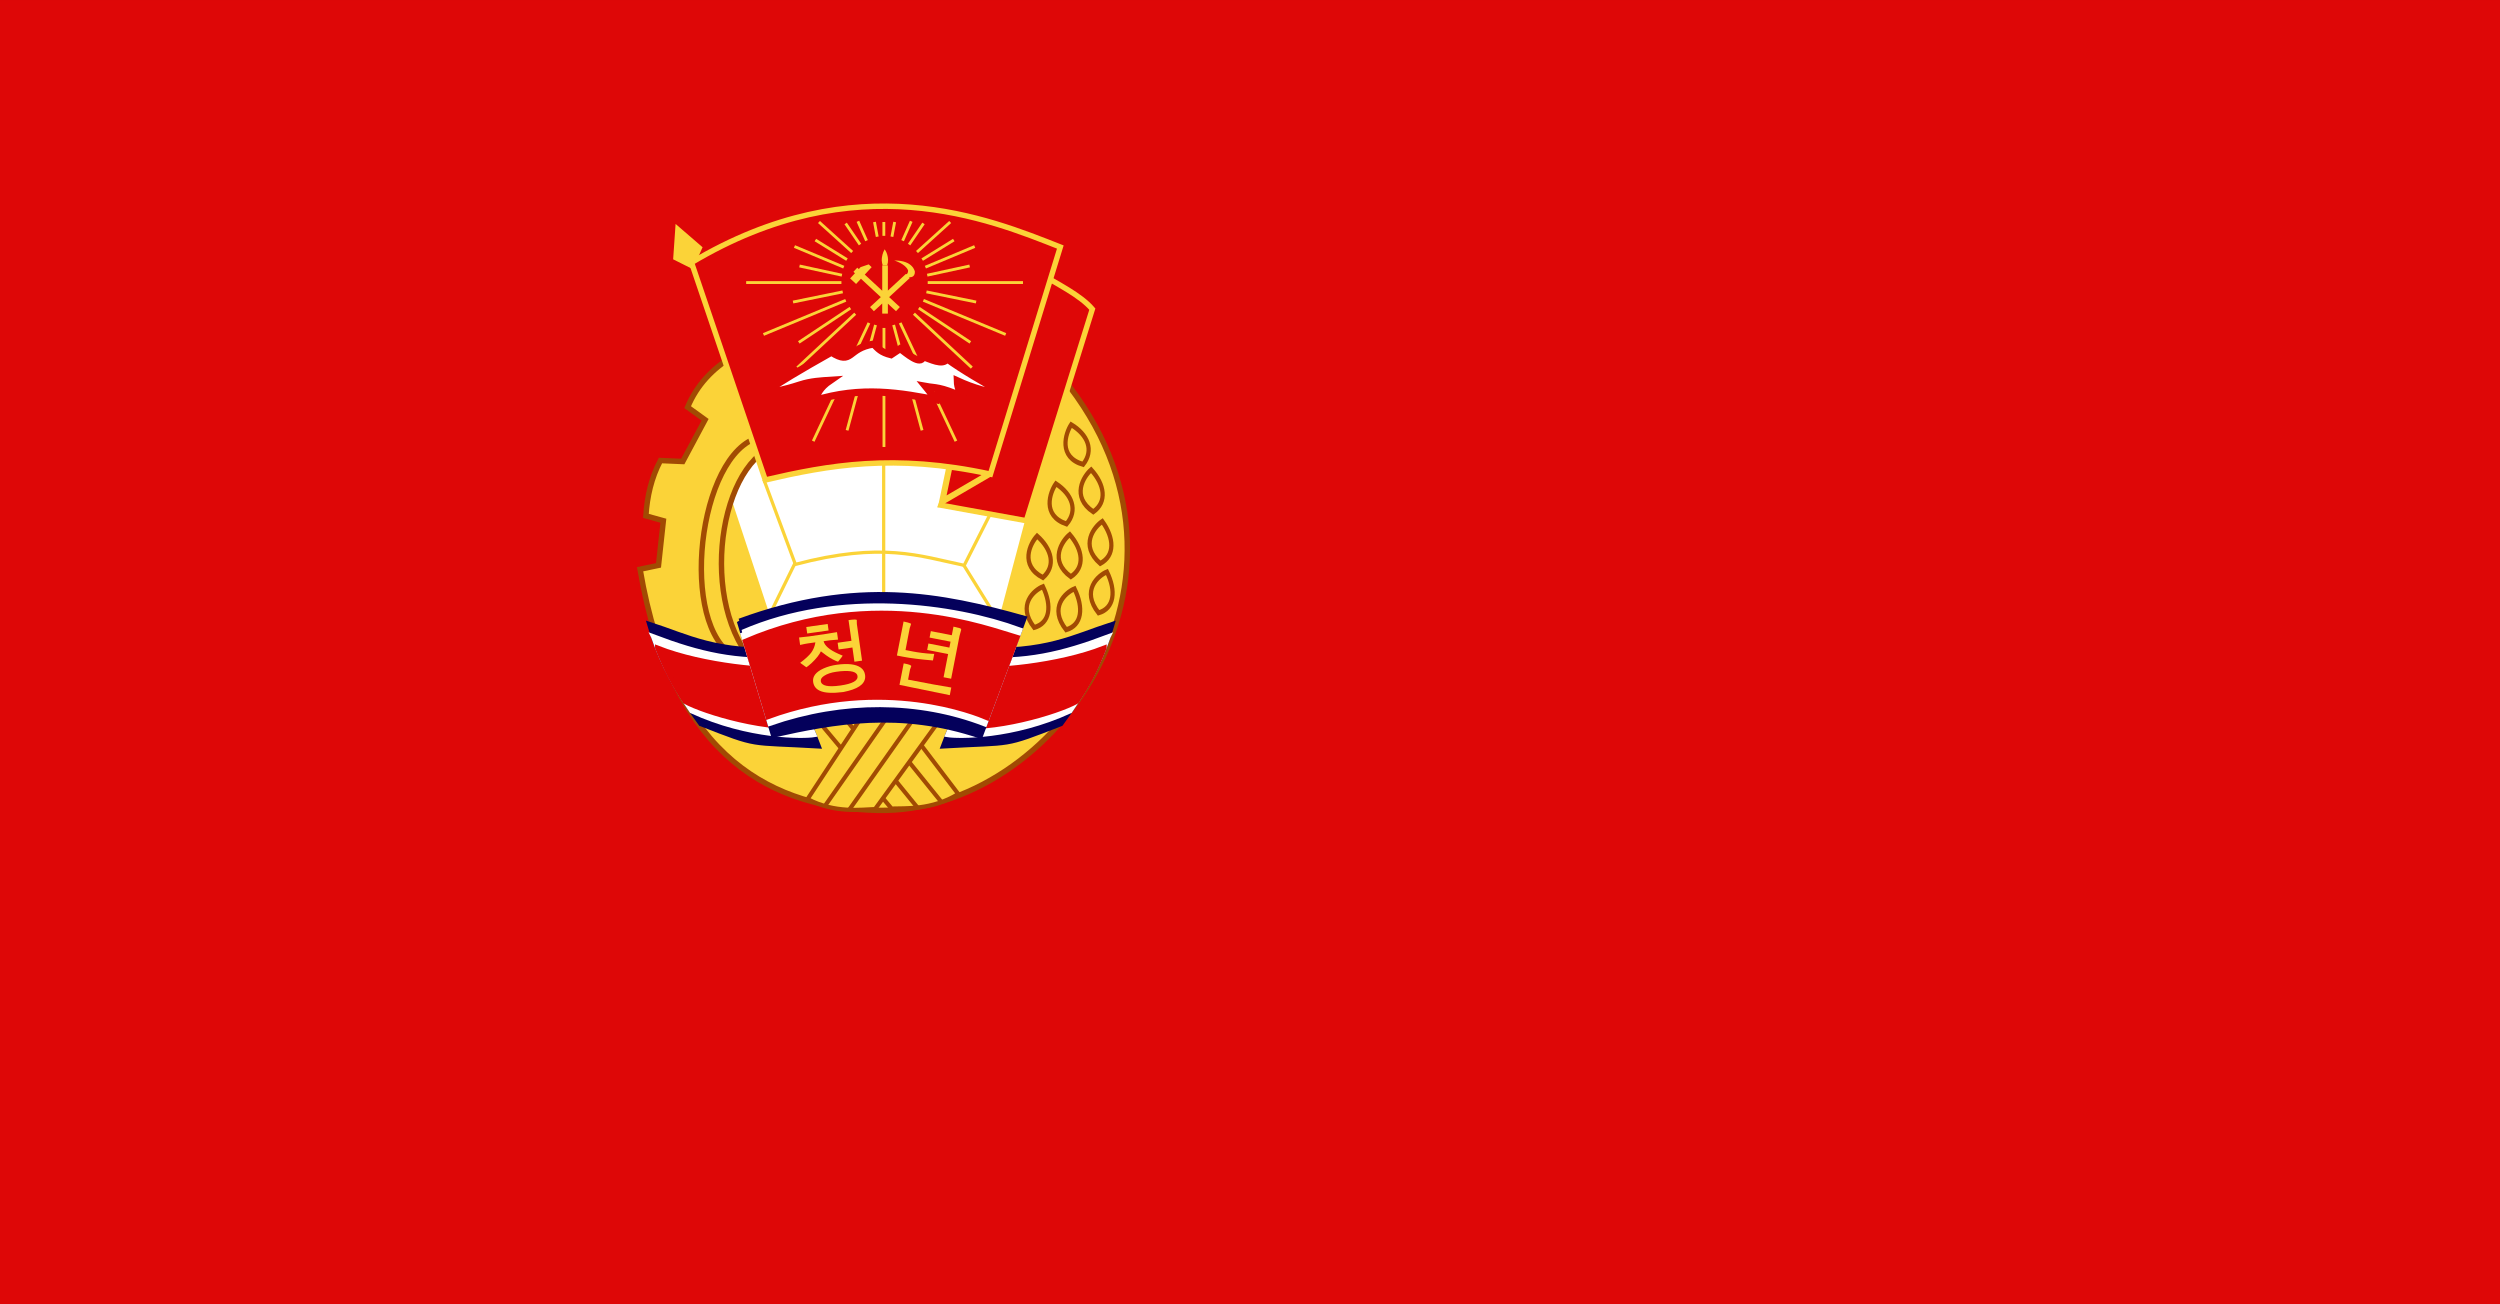 <?xml version="1.0" encoding="UTF-8" standalone="no"?>
<!-- Created with Inkscape (http://www.inkscape.org/) -->

<svg
   xmlns:dc="http://purl.org/dc/elements/1.1/"
   xmlns:cc="http://creativecommons.org/ns#"
   xmlns:rdf="http://www.w3.org/1999/02/22-rdf-syntax-ns#"
   xmlns:svg="http://www.w3.org/2000/svg"
   xmlns="http://www.w3.org/2000/svg"
   xmlns:sodipodi="http://sodipodi.sourceforge.net/DTD/sodipodi-0.dtd"
   xmlns:inkscape="http://www.inkscape.org/namespaces/inkscape"
   width="1818.765"
   height="948.921"
   id="svg2"
   version="1.1"
   inkscape:version="0.48.4 r9939"
   sodipodi:docname="Flag_of_KSYL.svg">
  <rect width="100%" height="100%" fill="#333333" stroke="none"/>
  <defs
     id="defs4" />
  <sodipodi:namedview
     id="base"
     pagecolor="#ffffff"
     bordercolor="#666666"
     borderopacity="1.0"
     inkscape:pageopacity="0.0"
     inkscape:pageshadow="2"
     inkscape:zoom="0.7"
     inkscape:cx="413.95121"
     inkscape:cy="770.31329"
     inkscape:document-units="px"
     inkscape:current-layer="g3075"
     showgrid="false"
     inkscape:window-width="1600"
     inkscape:window-height="848"
     inkscape:window-x="-8"
     inkscape:window-y="-8"
     inkscape:window-maximized="1"
     fit-margin-top="0"
     fit-margin-left="0"
     fit-margin-right="0"
     fit-margin-bottom="0" />
  <g
     inkscape:label="Layer 1"
     inkscape:groupmode="layer"
     id="layer1"
     transform="translate(346.708,-51.115)">
    <g
       id="g3075"
       transform="matrix(3.954,0,0,3.954,-872.451,-1242.957)">
      <rect
         style="fill:#de0707;fill-opacity:1;stroke:none"
         id="rect3083"
         width="1818.765"
         height="948.921"
         x="-462.857"
         y="-147.929"
         transform="matrix(0.253,0,0,0.253,250.036,364.709)" />
      <g
         id="g3242"
         transform="translate(-344.695,-153.715)">
        <path
           style="fill:#fbd338;fill-opacity:1;stroke:#a14a03;stroke-width:1px;stroke-linecap:butt;stroke-linejoin:miter;stroke-opacity:1"
           d="m 612.392,546.625 c -3.628,2.205 -6.489,5.178 -8.214,9.286 l 3.214,2.321 -4.107,7.679 -4.107,-0.179 c -1.656,3.138 -2.449,6.564 -2.679,10.179 l 3.214,0.893 -0.893,8.214 -3.393,0.714 c 5.991,35.393 25.096,43.98 43.757,44.366 32.914,0.681 64.682,-44.614 32.493,-81.331 z"
           id="path3004-1"
           inkscape:connector-curvature="0"
           sodipodi:nodetypes="cccccccccscc" />
        <path
           style="fill:#fbd338;fill-opacity:1;stroke:#fbd338;stroke-width:1px;stroke-linecap:butt;stroke-linejoin:miter;stroke-opacity:1"
           d="m 604.892,529.84 -2.857,-1.429 0.357,-5.179 3.929,3.393 z"
           id="path2998-7"
           inkscape:connector-curvature="0" />
        <path
           style="fill:#ffffff;stroke:none"
           d="m 618.463,564.84 c -2.22,0.684 -4.295,3.55 -6.274,7.844 l 8.385,25.379 40.541,-1.921 6.492,-24.461 -18.608,-15.413 z"
           id="path3006-4"
           inkscape:connector-curvature="0"
           sodipodi:nodetypes="ccccccc" />
        <path
           style="fill:none;stroke:#fbd338;stroke-width:0.6;stroke-linecap:butt;stroke-linejoin:miter;stroke-miterlimit:4;stroke-opacity:1;stroke-dasharray:none"
           d="m 618.192,569.203 5.807,15.636 c 15.954,-4.22 22.875,-1.534 31.071,0.179 l 6.607,-13.036"
           id="path3864-0"
           inkscape:connector-curvature="0"
           sodipodi:nodetypes="cccc" />
        <path
           style="fill:#de0707;fill-opacity:1;stroke:#fbd338;stroke-width:1px;stroke-linecap:butt;stroke-linejoin:miter;stroke-opacity:1"
           d="m 650.784,573.947 15.714,2.857 12.143,-38.929 c -2.248,-2.624 -6.444,-4.598 -10,-6.786 z"
           id="path3002-9"
           inkscape:connector-curvature="0"
           sodipodi:nodetypes="ccccc" />
        <path
           style="fill:#de0707;fill-opacity:1;stroke:#fbd338;stroke-width:1.123px;stroke-linecap:butt;stroke-linejoin:miter;stroke-opacity:1"
           d="m 652.622,565.597 -1.607,7.677 8.569,-5.006 -0.357,-6.391 z"
           id="path3000-4"
           inkscape:connector-curvature="0"
           sodipodi:nodetypes="ccccc" />
        <path
           style="fill:none;stroke:#a24b03;stroke-width:1px;stroke-linecap:butt;stroke-linejoin:miter;stroke-opacity:1"
           d="m 612.034,601.268 c -9.686,-7.037 -5.371,-39.093 6.429,-40"
           id="path3008-8"
           inkscape:connector-curvature="0"
           sodipodi:nodetypes="cc" />
        <path
           sodipodi:nodetypes="cc"
           inkscape:connector-curvature="0"
           id="path3010-8"
           d="m 615.963,602.518 c -10.204,-12.212 -5.371,-39.093 6.429,-40"
           style="fill:none;stroke:#a14a03;stroke-width:1px;stroke-linecap:butt;stroke-linejoin:miter;stroke-opacity:1" />
        <path
           style="fill:none;stroke:#fbd338;stroke-width:0.6;stroke-linecap:butt;stroke-linejoin:miter;stroke-miterlimit:4;stroke-opacity:1;stroke-dasharray:none"
           d="m 640.249,592.161 0,-28.75"
           id="path3870-2"
           inkscape:connector-curvature="0" />
        <path
           style="fill:#de0707;fill-opacity:1;stroke:#fbd338;stroke-width:1px;stroke-linecap:butt;stroke-linejoin:miter;stroke-opacity:1"
           d="m 618.463,569.304 -13.571,-40 c 30.323,-18.096 54.617,-8.082 67.857,-2.857 l -12.857,41.786 c -17.717,-3.851 -29.793,-1.627 -41.429,1.071 z"
           id="path2996-4"
           inkscape:connector-curvature="0"
           sodipodi:nodetypes="ccccc" />
        <g
           id="g3035-5"
           transform="matrix(0.93,0.044,-0.039,0.826,221.114,210.535)">
          <path
             sodipodi:nodetypes="ccccc"
             inkscape:connector-curvature="0"
             id="path3029-5"
             d="m 487.525,446.144 c 14.024,0.072 19.4,-3.974 26.769,-7.071 -2.048,9.625 -5.505,16.432 -9.218,22.728 -11.503,5.765 -8.889,4.506 -22.981,6.187 2.004,-7.185 5.231,-13.757 5.43,-21.845 z"
             style="fill:#04005b;fill-opacity:1;stroke:#04005b;stroke-width:1px;stroke-linecap:butt;stroke-linejoin:miter;stroke-opacity:1" />
          <path
             style="fill:#ffffff;stroke:#ffffff;stroke-width:1px;stroke-linecap:butt;stroke-linejoin:miter;stroke-opacity:1"
             d="m 513.636,441.882 c -1.727,6.66 -4.214,12.18 -6.872,16.976 -11.125,6.507 -21.88,6.832 -23.902,6.569 1.77,-5.594 3.986,-10.964 4.542,-17.165 10.186,0.306 17.357,-2.058 26.232,-6.381 z"
             id="path3031-1"
             inkscape:connector-curvature="0"
             sodipodi:nodetypes="ccccc" />
          <path
             sodipodi:nodetypes="ccccc"
             inkscape:connector-curvature="0"
             id="path3033-7"
             d="m 512.937,444.423 c -1.454,4.897 -2.933,8.451 -4.94,12.242 -3.707,2.612 -16.63,7.677 -24.444,6.643 1.448,-4.386 2.871,-8.16 3.592,-12.91 3.657,0.459 16.819,-1.45 25.792,-5.976 z"
             style="fill:#de0707;fill-opacity:1;stroke:#de0707;stroke-width:1px;stroke-linecap:butt;stroke-linejoin:miter;stroke-opacity:1" />
        </g>
        <g
           transform="matrix(-0.93,0.044,0.039,0.826,1058.346,210.535)"
           id="g3040-1">
          <path
             style="fill:#04005b;fill-opacity:1;stroke:#04005b;stroke-width:1px;stroke-linecap:butt;stroke-linejoin:miter;stroke-opacity:1"
             d="m 487.525,446.144 c 14.024,0.072 19.4,-3.974 26.769,-7.071 -2.048,9.625 -5.505,16.432 -9.218,22.728 -11.503,5.765 -8.889,4.506 -22.981,6.187 2.004,-7.185 5.231,-13.757 5.43,-21.845 z"
             id="path3042-1"
             inkscape:connector-curvature="0"
             sodipodi:nodetypes="ccccc" />
          <path
             sodipodi:nodetypes="ccccc"
             inkscape:connector-curvature="0"
             id="path3044-5"
             d="m 513.636,441.882 c -1.727,6.66 -4.214,12.18 -6.872,16.976 -11.125,6.507 -21.88,6.832 -23.902,6.569 1.77,-5.594 3.986,-10.964 4.542,-17.165 10.186,0.306 17.357,-2.058 26.232,-6.381 z"
             style="fill:#ffffff;stroke:#ffffff;stroke-width:1px;stroke-linecap:butt;stroke-linejoin:miter;stroke-opacity:1" />
          <path
             style="fill:#de0707;fill-opacity:1;stroke:#de0707;stroke-width:1px;stroke-linecap:butt;stroke-linejoin:miter;stroke-opacity:1"
             d="m 512.937,444.423 c -1.454,4.897 -2.933,8.451 -4.94,12.242 -3.707,2.612 -16.63,7.677 -24.444,6.643 1.448,-4.386 2.871,-8.16 3.592,-12.91 3.657,0.459 16.819,-1.45 25.792,-5.976 z"
             id="path3046-2"
             inkscape:connector-curvature="0"
             sodipodi:nodetypes="ccccc" />
        </g>
        <g
           id="g3820-7"
           transform="matrix(0.927,0,0,0.927,368.107,188.109)"
           style="stroke:#a14a03;stroke-opacity:1">
          <g
             id="g3996-6"
             transform="matrix(-1,0,0,1,587.826,0.272)">
            <g
               id="g4002-1"
               transform="matrix(0.99,0.143,-0.143,0.99,69.333,-37.387)">
              <path
                 style="fill:#fbd338;fill-opacity:1;stroke:#a14a03;stroke-width:0.834px;stroke-linecap:butt;stroke-linejoin:miter;stroke-opacity:1"
                 d="m 293.061,453.292 -12.176,21.958 c 5.666,2.464 10.863,1.24 13.516,0.968 l 14.365,-23.297 z"
                 id="path3998-4"
                 inkscape:connector-curvature="0"
                 sodipodi:nodetypes="ccccc" />
              <path
                 style="fill:none;stroke:#a14a03;stroke-width:0.834px;stroke-linecap:butt;stroke-linejoin:miter;stroke-opacity:1"
                 d="m 284.501,476.217 15.11,-25.456 5.21,0.074 -15.482,25.828"
                 id="path4000-2"
                 inkscape:connector-curvature="0"
                 sodipodi:nodetypes="cccc" />
            </g>
          </g>
          <g
             id="g3992-3"
             transform="matrix(0.997,0.075,-0.075,0.997,34.069,-20.33)">
            <path
               style="fill:#fbd338;fill-opacity:1;stroke:#a14a03;stroke-width:0.834px;stroke-linecap:butt;stroke-linejoin:miter;stroke-opacity:1"
               d="m 293.061,453.292 -12.176,21.958 c 5.666,2.464 10.863,1.24 13.516,0.968 l 14.365,-23.297 z"
               id="path3048-2"
               inkscape:connector-curvature="0"
               sodipodi:nodetypes="ccccc" />
            <path
               style="fill:none;stroke:#a14a03;stroke-width:0.834px;stroke-linecap:butt;stroke-linejoin:miter;stroke-opacity:1"
               d="m 284.501,476.217 15.11,-25.456 5.21,0.074 -15.482,25.828"
               id="path3050-2"
               inkscape:connector-curvature="0"
               sodipodi:nodetypes="cccc" />
          </g>
        </g>
        <g
           id="g3853-1"
           transform="matrix(0.777,0,0,0.916,284.135,191.194)"
           style="stroke:#a14a03;stroke-opacity:1">
          <path
             sodipodi:nodetypes="ccc"
             inkscape:connector-curvature="0"
             id="path3824-6"
             d="m 502.717,401.683 c 3.925,1.993 5.476,5.146 2.825,7.981 -5.963,-1.47 -4.173,-6.231 -2.825,-7.981 z"
             style="fill:none;stroke:#a14a03;stroke-width:1px;stroke-linecap:butt;stroke-linejoin:miter;stroke-opacity:1" />
          <path
             style="fill:none;stroke:#a14a03;stroke-width:1px;stroke-linecap:butt;stroke-linejoin:miter;stroke-opacity:1"
             d="m 507.449,410.737 c 3.219,3.002 3.836,6.461 0.503,8.452 -5.323,-3.065 -2.283,-7.143 -0.503,-8.452 z"
             id="path3826-8"
             inkscape:connector-curvature="0"
             sodipodi:nodetypes="ccc" />
          <path
             sodipodi:nodetypes="ccc"
             inkscape:connector-curvature="0"
             id="path3828-5"
             d="m 510.087,421.11 c 2.846,3.358 3.054,6.865 -0.489,8.453 -4.928,-3.666 -1.432,-7.361 0.489,-8.453 z"
             style="fill:none;stroke:#a14a03;stroke-width:1px;stroke-linecap:butt;stroke-linejoin:miter;stroke-opacity:1" />
          <path
             style="fill:none;stroke:#a14a03;stroke-width:1px;stroke-linecap:butt;stroke-linejoin:miter;stroke-opacity:1"
             d="m 511.188,431.253 c 2.204,3.811 1.785,7.299 -1.983,8.231 -4.198,-4.484 -0.101,-7.498 1.983,-8.231 z"
             id="path3830-7"
             inkscape:connector-curvature="0"
             sodipodi:nodetypes="ccc" />
          <path
             sodipodi:nodetypes="ccc"
             inkscape:connector-curvature="0"
             id="path3832-6"
             d="m 503.509,434.646 c 2.204,3.811 1.785,7.299 -1.983,8.231 -4.198,-4.484 -0.101,-7.498 1.983,-8.231 z"
             style="fill:none;stroke:#a14a03;stroke-width:1px;stroke-linecap:butt;stroke-linejoin:miter;stroke-opacity:1" />
          <path
             style="fill:none;stroke:#a14a03;stroke-width:1px;stroke-linecap:butt;stroke-linejoin:miter;stroke-opacity:1"
             d="m 502.38,423.752 c 3.131,3.094 3.648,6.569 0.259,8.463 -5.232,-3.217 -2.076,-7.206 -0.259,-8.463 z"
             id="path3834-1"
             inkscape:connector-curvature="0"
             sodipodi:nodetypes="ccc" />
          <path
             sodipodi:nodetypes="ccc"
             inkscape:connector-curvature="0"
             id="path3836-8"
             d="m 499.106,413.544 c 3.844,2.146 5.269,5.357 2.509,8.086 -5.901,-1.703 -3.925,-6.39 -2.509,-8.086 z"
             style="fill:none;stroke:#a14a03;stroke-width:1px;stroke-linecap:butt;stroke-linejoin:miter;stroke-opacity:1" />
          <path
             style="fill:none;stroke:#a14a03;stroke-width:1px;stroke-linecap:butt;stroke-linejoin:miter;stroke-opacity:1"
             d="m 496.041,434.213 c 2.157,3.837 1.697,7.32 -2.083,8.206 -4.143,-4.534 -0.01,-7.499 2.083,-8.206 z"
             id="path3838-9"
             inkscape:connector-curvature="0"
             sodipodi:nodetypes="ccc" />
          <path
             sodipodi:nodetypes="ccc"
             inkscape:connector-curvature="0"
             id="path3851-2"
             d="m 494.645,424.043 c 3.515,2.65 4.489,6.025 1.383,8.353 -5.614,-2.492 -3.016,-6.865 -1.383,-8.353 z"
             style="fill:none;stroke:#a14a03;stroke-width:1px;stroke-linecap:butt;stroke-linejoin:miter;stroke-opacity:1" />
        </g>
        <path
           style="fill:none;stroke:#fbd338;stroke-width:0.6;stroke-linecap:butt;stroke-linejoin:miter;stroke-miterlimit:4;stroke-opacity:1;stroke-dasharray:none"
           d="m 618.82,595.018 5.179,-10.536"
           id="path3866-7"
           inkscape:connector-curvature="0" />
        <path
           style="fill:none;stroke:#fbd338;stroke-width:0.6;stroke-linecap:butt;stroke-linejoin:miter;stroke-miterlimit:4;stroke-opacity:1;stroke-dasharray:none"
           d="m 654.985,584.976 6.692,10.757"
           id="path3868-9"
           inkscape:connector-curvature="0"
           sodipodi:nodetypes="cc" />
        <g
           id="g3022-5"
           transform="translate(344.892,153.727)">
          <path
             sodipodi:nodetypes="ccccc"
             inkscape:connector-curvature="0"
             id="path3012-4"
             d="m 268.837,441.583 6.25,20.893 c 11.034,-2.457 23.287,-4.795 38.036,0.179 l 8.036,-21.607 c -15.07,-4.224 -30.695,-7.417 -52.321,0.536 z"
             style="fill:#04005b;fill-opacity:1;stroke:#04005b;stroke-width:1px;stroke-linecap:butt;stroke-linejoin:miter;stroke-opacity:1" />
          <path
             style="fill:#ffffff;stroke:#ffffff;stroke-width:1px;stroke-linecap:butt;stroke-linejoin:miter;stroke-opacity:1"
             d="m 269.418,443.632 5.022,16.681 c 13.46,-4.655 27.478,-4.537 39.513,0.109 l 6.417,-17.215 c -12.132,-4.442 -33.022,-7.359 -50.952,0.425 z"
             id="path3014-3"
             inkscape:connector-curvature="0"
             sodipodi:nodetypes="ccccc" />
          <path
             sodipodi:nodetypes="ccccc"
             inkscape:connector-curvature="0"
             id="path3020-1"
             d="m 269.937,445.293 4.137,13.799 c 21.247,-7.738 38.444,-0.604 40.303,0.183 l 5.489,-14.693 c -5.241,-1.508 -25.875,-9.619 -49.929,0.711 z"
             style="fill:#de0707;fill-opacity:1;stroke:#de0707;stroke-width:1px;stroke-linecap:butt;stroke-linejoin:miter;stroke-opacity:1" />
        </g>
        <g
           transform="translate(594.927,518.437)"
           style="font-size:40px;font-style:normal;font-variant:normal;font-weight:normal;font-stretch:normal;line-height:125%;letter-spacing:0px;word-spacing:0px;fill:#000000;fill-opacity:1;stroke:none;font-family:Adobe Heiti Std;-inkscape-font-specification:Adobe Heiti Std"
           id="text4050-2">
          <path
             d="m 31.084,77.922 3.933,-0.556 0.169,1.196 -3.933,0.556 z m -1.329,1.932 1.787,-0.196 c 2.696,-0.381 4.426,-0.645 5.19,-0.791 l 0.195,1.376 c -0.981,0.082 -1.48,0.124 -1.499,0.127 l -1.154,0.163 c 0.183,0.825 1.081,1.595 2.694,2.312 0.122,0.058 0.393,0.176 0.816,0.353 -0.035,0.09 -0.298,0.434 -0.79,1.033 -0.041,0.044 -0.062,0.065 -0.062,0.065 -0.046,0.006 -0.185,-0.04 -0.416,-0.14 -0.734,-0.312 -1.532,-0.809 -2.394,-1.49 -0.094,-0.062 -0.21,-0.15 -0.349,-0.263 -0.264,0.604 -0.833,1.323 -1.708,2.155 -0.226,0.202 -0.433,0.377 -0.62,0.527 -0.195,0.16 -0.311,0.243 -0.348,0.248 l -1.136,-0.817 c 0.982,-0.744 1.659,-1.369 2.031,-1.875 0.412,-0.559 0.668,-1.191 0.767,-1.895 l -1.362,0.193 c -0.343,0.049 -0.826,0.145 -1.448,0.29 z m 6.905,5.02 c 2.085,-0.295 3.575,-0.113 4.471,0.544 0.433,0.326 0.689,0.767 0.768,1.323 0.194,1.371 -0.826,2.347 -3.059,2.927 l -0.768,0.18 -0.192,0.041 -0.014,0.002 c -1.996,0.254 -3.43,0.173 -4.301,-0.242 -0.708,-0.325 -1.114,-0.863 -1.221,-1.614 -0.143,-1.01 0.492,-1.837 1.903,-2.481 0.747,-0.332 1.551,-0.559 2.413,-0.681 z m -0.087,1.288 c -0.917,0.13 -1.657,0.381 -2.218,0.753 -0.45,0.29 -0.65,0.616 -0.599,0.978 0.121,0.852 1.32,1.118 3.6,0.795 2.224,-0.315 3.275,-0.898 3.155,-1.75 -0.107,-0.76 -1.155,-1.051 -3.143,-0.874 -0.252,0.026 -0.516,0.059 -0.794,0.098 z m 2.284,-9.509 c 0.991,-0.14 1.497,-0.141 1.516,-0.002 l 0.015,0.707 0.002,0.014 0.953,6.74 -1.403,0.198 -0.369,-2.613 -2.543,0.36 -0.175,-1.237 2.543,-0.36 z"
             style="font-weight:bold;fill:#fbd338;fill-opacity:1;font-family:UnDotum;-inkscape-font-specification:UnDotum Bold"
             id="path3071-3"
             inkscape:connector-curvature="0" />
          <path
             d="m 48.982,76.916 c 0.579,0.113 1.009,0.231 1.29,0.353 0.028,0.005 0.045,0.014 0.052,0.025 0.024,0.024 0.027,0.081 0.009,0.173 l -0.215,0.658 -0.003,0.014 -0.364,1.86 -0.407,2.152 -0.003,0.013 1.35,0.264 c 1.065,0.208 2.234,0.351 3.506,0.429 0.171,0.005 0.313,0.009 0.427,0.012 l -0.237,1.212 C 52.127,83.896 50.284,83.664 48.861,83.386 L 47.758,83.17 z m 0.024,7.7 0.207,0.04 c 0.817,0.16 1.211,0.318 1.18,0.474 l -0.223,0.629 -0.003,0.014 -0.358,1.832 c 3.526,0.69 6.177,1.175 7.953,1.456 l -0.275,1.405 -9.254,-1.897 z m 9.161,-6.76 1.16,0.284 c 0.18,0.054 0.266,0.152 0.257,0.293 l -0.304,1.113 -0.003,0.014 -1.542,7.879 -1.391,-0.272 0.836,-4.27 -3.857,-0.755 0.232,-1.185 3.857,0.755 0.213,-1.088 -3.857,-0.755 0.232,-1.185 3.857,0.755 z"
             style="font-weight:bold;fill:#fbd338;fill-opacity:1;font-family:UnDotum;-inkscape-font-specification:UnDotum Bold"
             id="path3073-3"
             inkscape:connector-curvature="0" />
        </g>
        <g
           transform="matrix(1.038,0,0,1.038,446.401,139.021)"
           id="g4073">
          <path
             inkscape:connector-curvature="0"
             style="fill:#000000;stroke:#fbd338;stroke-width:2;stroke-linecap:butt;stroke-linejoin:miter;stroke-miterlimit:4;stroke-opacity:1;stroke-dasharray:none"
             d="m -250.013,16.205 0,9.689"
             id="path3147"
             transform="matrix(0.253,0,0,0.253,250.036,364.709)" />
          <path
             id="path3162"
             d="m 186.803,387.586 0,21.101"
             style="fill:#000000;stroke:#fbd338;stroke-width:0.506;stroke-linecap:butt;stroke-linejoin:miter;stroke-miterlimit:4;stroke-opacity:1;stroke-dasharray:none"
             inkscape:connector-curvature="0"
             sodipodi:nodetypes="cc" />
          <g
             id="g3257"
             style="fill:#000000;stroke:#fbd338;stroke-width:0.506;stroke-miterlimit:4;stroke-opacity:1;stroke-dasharray:none">
            <path
               inkscape:connector-curvature="0"
               transform="matrix(0.253,0,0,0.253,250.036,364.709)"
               id="path3096"
               d="m -152.533,58.631 -66.75,0"
               style="fill:#000000;stroke:#fbd338;stroke-width:2;stroke-linecap:butt;stroke-linejoin:miter;stroke-miterlimit:4;stroke-opacity:1;stroke-dasharray:none" />
            <path
               inkscape:connector-curvature="0"
               transform="matrix(0.253,0,0,0.253,250.036,364.709)"
               id="path3108"
               d="m -185.363,72.268 -34.816,-7.109"
               style="fill:#000000;stroke:#fbd338;stroke-width:2;stroke-linecap:butt;stroke-linejoin:miter;stroke-miterlimit:4;stroke-opacity:1;stroke-dasharray:none" />
            <path
               inkscape:connector-curvature="0"
               transform="matrix(0.253,0,0,0.253,250.036,364.709)"
               id="path3110"
               d="M -164.655,94.997 -222.303,71.073"
               style="fill:#000000;stroke:#fbd338;stroke-width:2;stroke-linecap:butt;stroke-linejoin:miter;stroke-miterlimit:4;stroke-opacity:1;stroke-dasharray:none" />
            <path
               inkscape:connector-curvature="0"
               transform="matrix(0.253,0,0,0.253,250.036,364.709)"
               id="path3112"
               d="M -189.404,100.553 -225.538,76.504"
               style="fill:#000000;stroke:#fbd338;stroke-width:2;stroke-linecap:butt;stroke-linejoin:miter;stroke-miterlimit:4;stroke-opacity:1;stroke-dasharray:none" />
            <path
               inkscape:connector-curvature="0"
               transform="matrix(0.253,0,0,0.253,250.036,364.709)"
               id="path3114"
               d="M -188.393,118.23 -228.936,80.452"
               style="fill:#000000;stroke:#fbd338;stroke-width:2;stroke-linecap:butt;stroke-linejoin:miter;stroke-miterlimit:4;stroke-opacity:1;stroke-dasharray:none" />
            <path
               inkscape:connector-curvature="0"
               transform="matrix(0.253,0,0,0.253,250.036,364.709)"
               id="path3116"
               d="M -199.505,169.748 -238.573,86.905"
               style="fill:#000000;stroke:#fbd338;stroke-width:2;stroke-linecap:butt;stroke-linejoin:miter;stroke-miterlimit:4;stroke-opacity:1;stroke-dasharray:none" />
            <path
               inkscape:connector-curvature="0"
               transform="matrix(0.253,0,0,0.253,250.036,364.709)"
               id="path3118"
               d="M -223.244,162.172 -243.161,88.336"
               style="fill:#000000;stroke:#fbd338;stroke-width:2;stroke-linecap:butt;stroke-linejoin:miter;stroke-miterlimit:4;stroke-opacity:1;stroke-dasharray:none" />
            <path
               inkscape:connector-curvature="0"
               transform="matrix(0.253,0,0,0.253,250.036,364.709)"
               id="path3164"
               d="m -189.909,47.015 -29.717,6.443"
               style="fill:#000000;stroke:#fbd338;stroke-width:2;stroke-linecap:butt;stroke-linejoin:miter;stroke-miterlimit:4;stroke-opacity:1;stroke-dasharray:none" />
            <path
               inkscape:connector-curvature="0"
               transform="matrix(0.253,0,0,0.253,250.036,364.709)"
               id="path3166"
               d="m -186.373,33.377 -34.536,14.457"
               style="fill:#000000;stroke:#fbd338;stroke-width:2;stroke-linecap:butt;stroke-linejoin:miter;stroke-miterlimit:4;stroke-opacity:1;stroke-dasharray:none" />
            <path
               inkscape:connector-curvature="0"
               transform="matrix(0.253,0,0,0.253,250.036,364.709)"
               id="path3168"
               d="m -201.02,28.832 -22.132,13.708"
               style="fill:#000000;stroke:#fbd338;stroke-width:2;stroke-linecap:butt;stroke-linejoin:miter;stroke-miterlimit:4;stroke-opacity:1;stroke-dasharray:none" />
            <path
               inkscape:connector-curvature="0"
               transform="matrix(0.253,0,0,0.253,250.036,364.709)"
               id="path3170"
               d="m -203.546,16.205 -23.248,21.03"
               style="fill:#000000;stroke:#fbd338;stroke-width:2;stroke-linecap:butt;stroke-linejoin:miter;stroke-miterlimit:4;stroke-opacity:1;stroke-dasharray:none" />
            <path
               inkscape:connector-curvature="0"
               transform="matrix(0.253,0,0,0.253,250.036,364.709)"
               id="path3172"
               d="m -222.234,17.215 -10.079,14.787"
               style="fill:#000000;stroke:#fbd338;stroke-width:2;stroke-linecap:butt;stroke-linejoin:miter;stroke-miterlimit:4;stroke-opacity:1;stroke-dasharray:none" />
            <path
               inkscape:connector-curvature="0"
               transform="matrix(0.253,0,0,0.253,250.036,364.709)"
               id="path3174"
               d="m -230.82,15.7 -6.045,13.585"
               style="fill:#000000;stroke:#fbd338;stroke-width:2;stroke-linecap:butt;stroke-linejoin:miter;stroke-miterlimit:4;stroke-opacity:1;stroke-dasharray:none" />
            <path
               inkscape:connector-curvature="0"
               transform="matrix(0.253,0,0,0.253,250.036,364.709)"
               id="path3176"
               d="m -242.437,16.205 -1.92,10.31"
               style="fill:#000000;stroke:#fbd338;stroke-width:2;stroke-linecap:butt;stroke-linejoin:miter;stroke-miterlimit:4;stroke-opacity:1;stroke-dasharray:none" />
          </g>
          <g
             id="g3273"
             transform="matrix(-1,0,0,1,373.822,0)"
             style="fill:#000000;stroke:#fbd338;stroke-width:0.506;stroke-miterlimit:4;stroke-opacity:1;stroke-dasharray:none">
            <path
               style="fill:#000000;stroke:#fbd338;stroke-width:2;stroke-linecap:butt;stroke-linejoin:miter;stroke-miterlimit:4;stroke-opacity:1;stroke-dasharray:none"
               d="m -152.533,58.631 -66.75,0"
               id="path3275"
               transform="matrix(0.253,0,0,0.253,250.036,364.709)"
               inkscape:connector-curvature="0" />
            <path
               style="fill:#000000;stroke:#fbd338;stroke-width:2;stroke-linecap:butt;stroke-linejoin:miter;stroke-miterlimit:4;stroke-opacity:1;stroke-dasharray:none"
               d="m -185.363,72.268 -34.816,-7.109"
               id="path3277"
               transform="matrix(0.253,0,0,0.253,250.036,364.709)"
               inkscape:connector-curvature="0" />
            <path
               style="fill:#000000;stroke:#fbd338;stroke-width:2;stroke-linecap:butt;stroke-linejoin:miter;stroke-miterlimit:4;stroke-opacity:1;stroke-dasharray:none"
               d="M -164.655,94.997 -222.303,71.073"
               id="path3279"
               transform="matrix(0.253,0,0,0.253,250.036,364.709)"
               inkscape:connector-curvature="0" />
            <path
               style="fill:#000000;stroke:#fbd338;stroke-width:2;stroke-linecap:butt;stroke-linejoin:miter;stroke-miterlimit:4;stroke-opacity:1;stroke-dasharray:none"
               d="M -189.404,100.553 -225.538,76.504"
               id="path3281"
               transform="matrix(0.253,0,0,0.253,250.036,364.709)"
               inkscape:connector-curvature="0" />
            <path
               style="fill:#000000;stroke:#fbd338;stroke-width:2;stroke-linecap:butt;stroke-linejoin:miter;stroke-miterlimit:4;stroke-opacity:1;stroke-dasharray:none"
               d="M -188.393,118.23 -228.936,80.452"
               id="path3283"
               transform="matrix(0.253,0,0,0.253,250.036,364.709)"
               inkscape:connector-curvature="0" />
            <path
               style="fill:#000000;stroke:#fbd338;stroke-width:2;stroke-linecap:butt;stroke-linejoin:miter;stroke-miterlimit:4;stroke-opacity:1;stroke-dasharray:none"
               d="M -199.505,169.748 -238.573,86.905"
               id="path3285"
               transform="matrix(0.253,0,0,0.253,250.036,364.709)"
               inkscape:connector-curvature="0" />
            <path
               style="fill:#000000;stroke:#fbd338;stroke-width:2;stroke-linecap:butt;stroke-linejoin:miter;stroke-miterlimit:4;stroke-opacity:1;stroke-dasharray:none"
               d="M -223.244,162.172 -243.161,88.336"
               id="path3287"
               transform="matrix(0.253,0,0,0.253,250.036,364.709)"
               inkscape:connector-curvature="0" />
            <path
               style="fill:#000000;stroke:#fbd338;stroke-width:2;stroke-linecap:butt;stroke-linejoin:miter;stroke-miterlimit:4;stroke-opacity:1;stroke-dasharray:none"
               d="m -189.909,47.015 -29.717,6.443"
               id="path3289"
               transform="matrix(0.253,0,0,0.253,250.036,364.709)"
               inkscape:connector-curvature="0" />
            <path
               style="fill:#000000;stroke:#fbd338;stroke-width:2;stroke-linecap:butt;stroke-linejoin:miter;stroke-miterlimit:4;stroke-opacity:1;stroke-dasharray:none"
               d="m -186.373,33.377 -34.536,14.457"
               id="path3291"
               transform="matrix(0.253,0,0,0.253,250.036,364.709)"
               inkscape:connector-curvature="0" />
            <path
               style="fill:#000000;stroke:#fbd338;stroke-width:2;stroke-linecap:butt;stroke-linejoin:miter;stroke-miterlimit:4;stroke-opacity:1;stroke-dasharray:none"
               d="m -201.02,28.832 -22.132,13.708"
               id="path3293"
               transform="matrix(0.253,0,0,0.253,250.036,364.709)"
               inkscape:connector-curvature="0" />
            <path
               style="fill:#000000;stroke:#fbd338;stroke-width:2;stroke-linecap:butt;stroke-linejoin:miter;stroke-miterlimit:4;stroke-opacity:1;stroke-dasharray:none"
               d="m -203.546,16.205 -23.248,21.03"
               id="path3295"
               transform="matrix(0.253,0,0,0.253,250.036,364.709)"
               inkscape:connector-curvature="0" />
            <path
               style="fill:#000000;stroke:#fbd338;stroke-width:2;stroke-linecap:butt;stroke-linejoin:miter;stroke-miterlimit:4;stroke-opacity:1;stroke-dasharray:none"
               d="m -222.234,17.215 -10.079,14.787"
               id="path3297"
               transform="matrix(0.253,0,0,0.253,250.036,364.709)"
               inkscape:connector-curvature="0" />
            <path
               style="fill:#000000;stroke:#fbd338;stroke-width:2;stroke-linecap:butt;stroke-linejoin:miter;stroke-miterlimit:4;stroke-opacity:1;stroke-dasharray:none"
               d="m -230.82,15.7 -6.045,13.585"
               id="path3299"
               transform="matrix(0.253,0,0,0.253,250.036,364.709)"
               inkscape:connector-curvature="0" />
            <path
               style="fill:#000000;stroke:#fbd338;stroke-width:2;stroke-linecap:butt;stroke-linejoin:miter;stroke-miterlimit:4;stroke-opacity:1;stroke-dasharray:none"
               d="m -242.437,16.205 -1.92,10.31"
               id="path3301"
               transform="matrix(0.253,0,0,0.253,250.036,364.709)"
               inkscape:connector-curvature="0" />
          </g>
          <path
             style="fill:#ffffff;stroke:#de0707;stroke-width:5;stroke-linecap:butt;stroke-linejoin:miter;stroke-miterlimit:4;stroke-opacity:1;stroke-dasharray:none"
             d="m -286.786,107.428 c -21.892,12.328 -37.159,21.435 -49.643,30 8.956,-2.287 15.81,-3.247 27.658,-7.111 7.754,-2.529 15.133,-2.831 21.271,-3.246 -7.968,5.455 -8.815,9.723 -11.429,14.286 33.048,-10.323 60.769,-5.553 88.214,0 -6.901,-4.76 -7.493,-6.997 -10,-10 6.85,1.253 9.855,0.059 26.429,7.5 -1.993,-2.963 -4.136,-5.7 -4.286,-11.429 11.19,5.155 22.381,8.297 33.571,9.643 -15.72,-9.025 -29.709,-16.918 -40.714,-25 -2.848,5.105 -12.313,-0.186 -16.786,-1.429 -1.606,6.395 -11.753,-2.544 -16.071,-5.714 L -245,109.214 c -7.198,-1.817 -8.981,-4.333 -12.143,-7.5 -18.788,2.819 -14.624,15.183 -29.643,5.714 z"
             id="path3303"
             inkscape:connector-curvature="0"
             transform="matrix(0.253,0,0,0.253,250.036,364.709)"
             sodipodi:nodetypes="ccsccccccccccccc" />
          <g
             style="fill:#fbd338;fill-opacity:1"
             transform="matrix(0.094,0,0,0.094,147.536,329.369)"
             id="g3881-4">
            <path
               inkscape:connector-curvature="0"
               d="m 437.056,492.132 c 0,0 21.416,6.202 26.123,18.663 0,0 0.577,5.915 -3.314,7.302 l -0.674,-0.717 -34.084,31.516 0,-47.468 -10.644,0 0,47.755 -32.908,-30.455 13.011,-14.058 -5.638,-5.222 -15.263,5.222 -3.371,3.644 -2.855,-2.654 -7.244,7.804 2.869,2.654 -9.124,9.87 11.247,10.415 9.138,-9.87 37.47,34.672 -20.313,18.778 7.23,7.818 15.751,-14.56 0,19.022 10.644,0 0,-18.721 15.349,14.202 7.244,-7.818 -20.227,-18.721 38.933,-36.007 -1.449,-1.564 c 2.71,0.324 11.145,0.488 11.103,-10.128 0,0 -2.745,-21.699 -39.005,-21.374 z"
               id="rect2213-1"
               style="fill:#fbd338;fill-opacity:1;fill-rule:evenodd;stroke:none" />
            <path
               inkscape:connector-curvature="0"
               d="m 419.043,471.034 c -4.289,7.225 -5.109,15.149 -5.109,15.149 -1.34,8.856 1.608,15.149 1.608,15.149 5.898,0.043 8.31,0 8.31,0 5.035,-15.291 -3.201,-28.433 -4.81,-30.298 z"
               id="path2227-1"
               style="fill:#fbd338;fill-opacity:1" />
          </g>
        </g>
      </g>
    </g>
  </g>
</svg>

